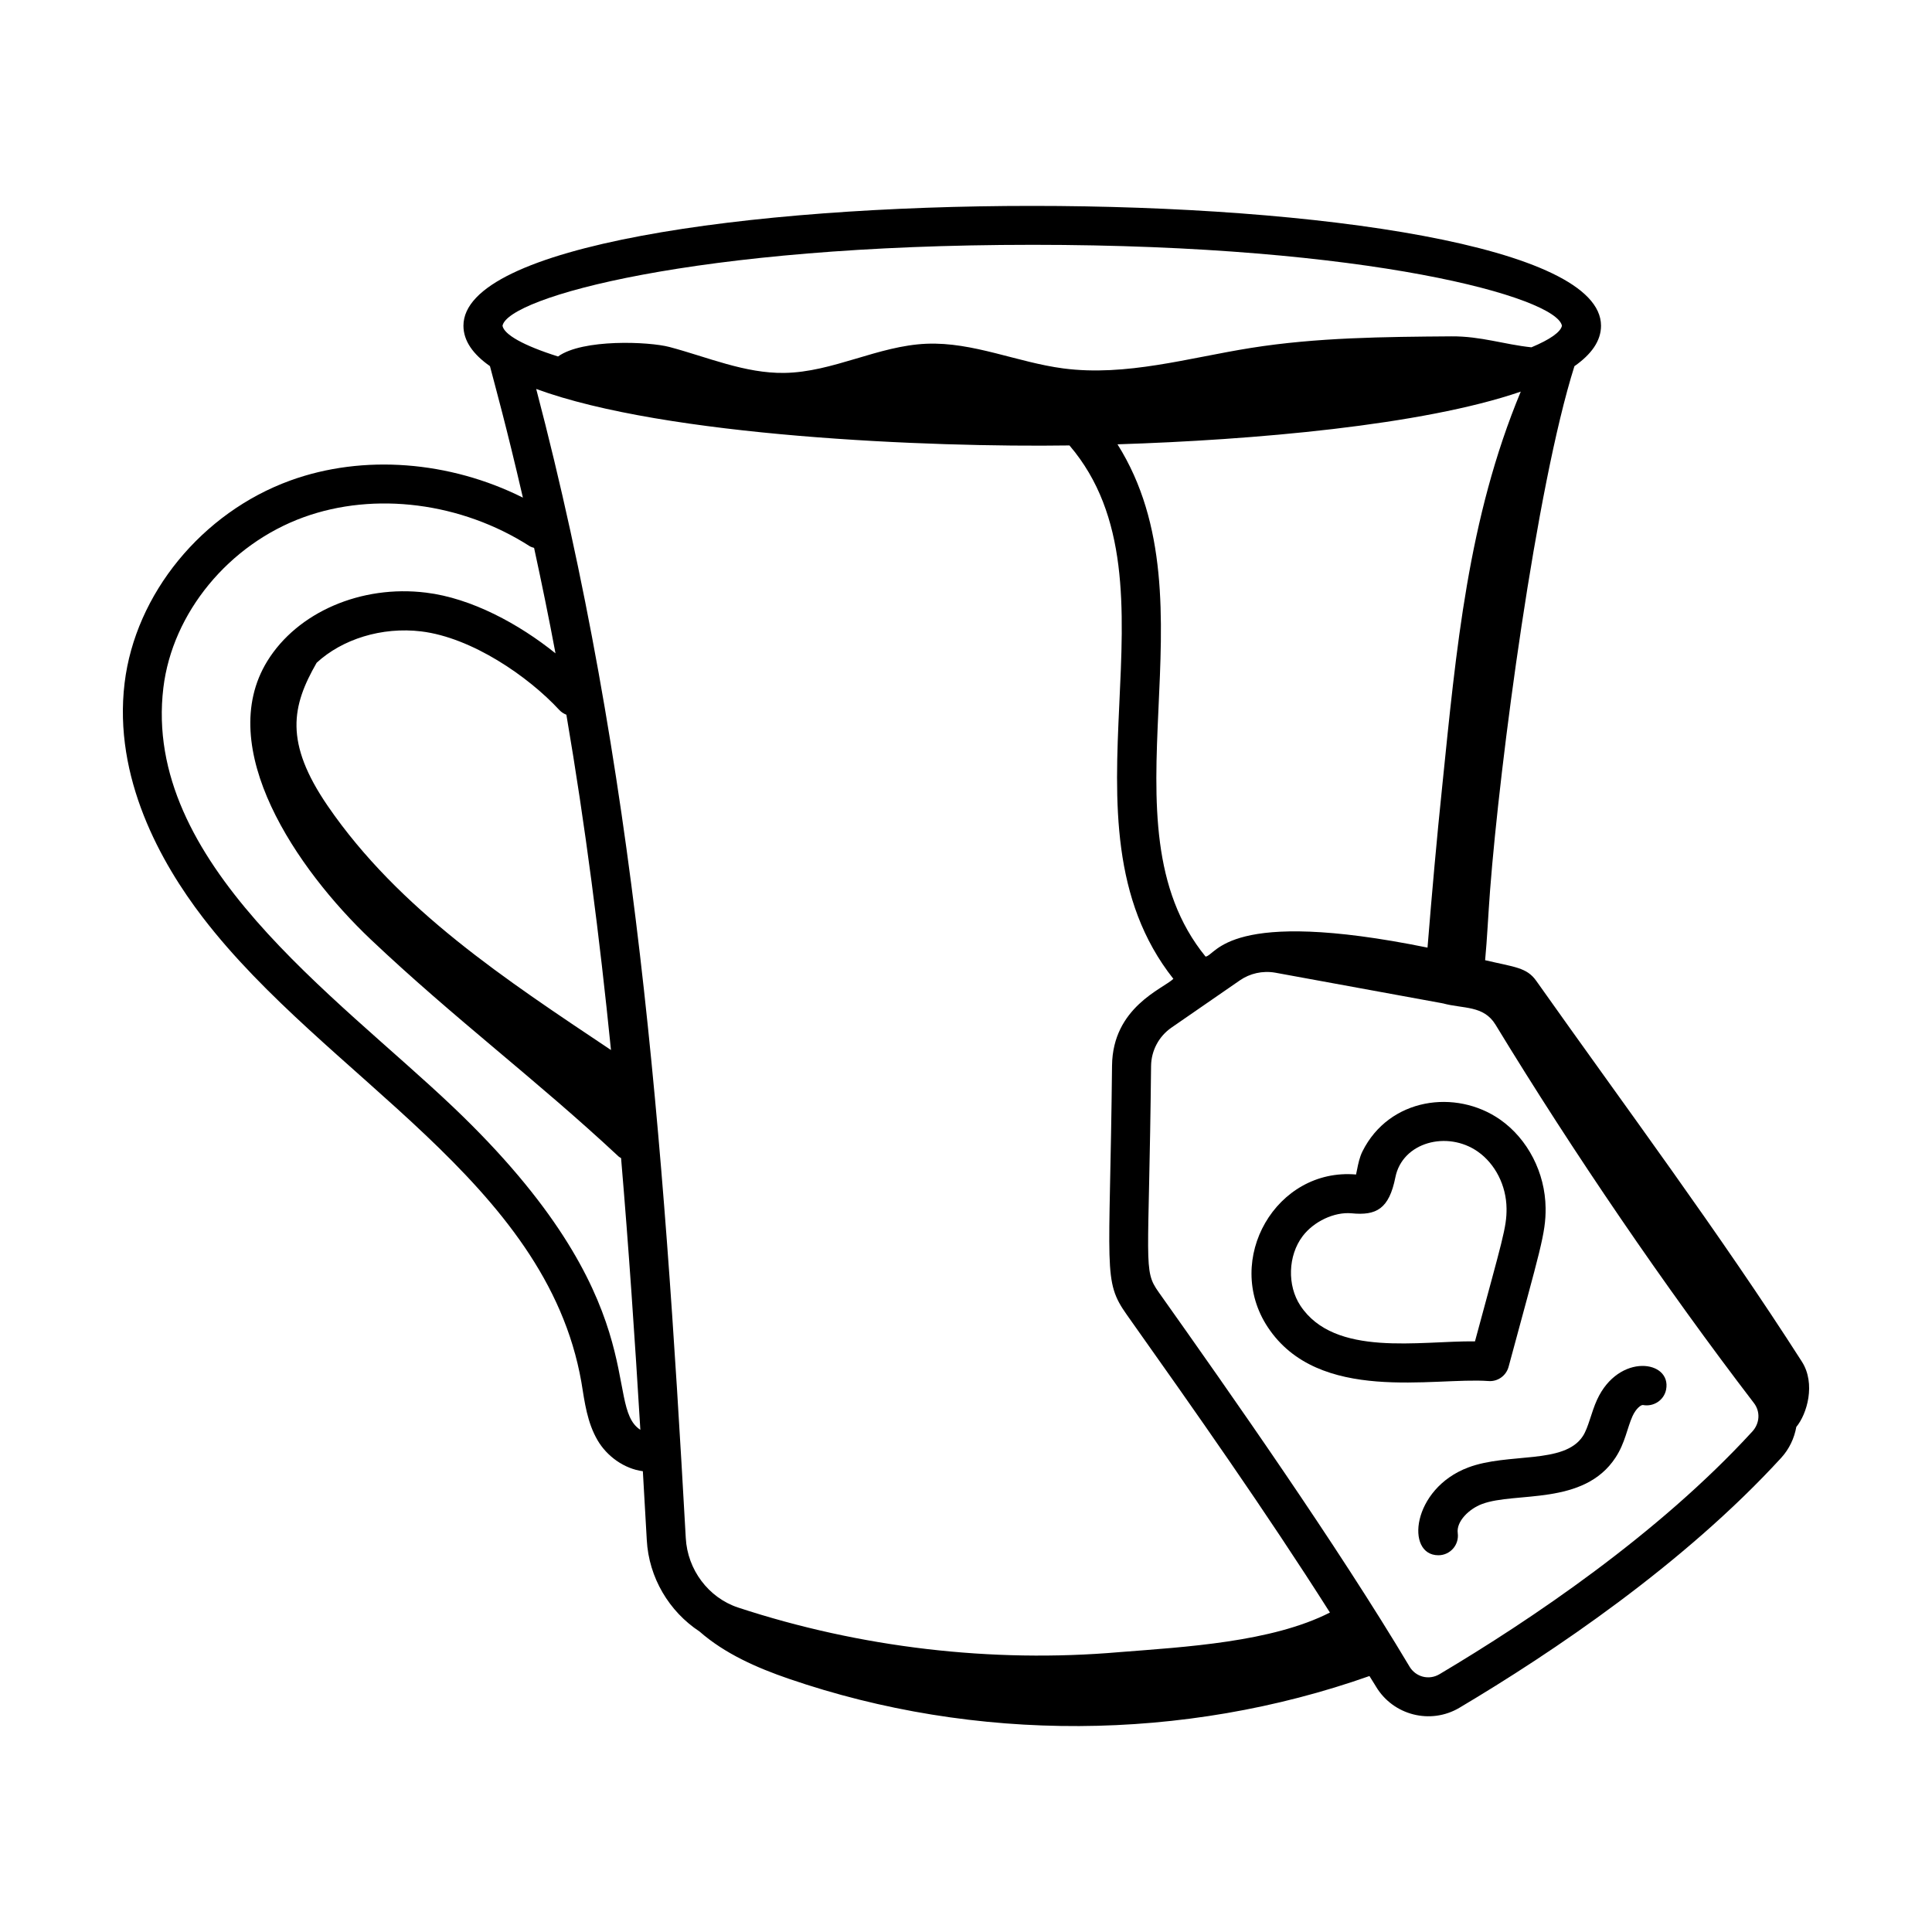 <?xml version="1.0" encoding="UTF-8"?>
<!-- Uploaded to: ICON Repo, www.iconrepo.com, Generator: ICON Repo Mixer Tools -->
<svg fill="#000000" width="800px" height="800px" version="1.1" viewBox="144 144 512 512" xmlns="http://www.w3.org/2000/svg">
 <g>
  <path d="m538.44 509.99c2.5 0.203 4.723-1.422 5.363-3.816 8.34-30.957 9.871-35.301 9.797-42.055-0.105-9.32-4.723-18.293-12.059-23.422-11.715-8.172-29.383-5.793-36.477 8.438-0.773 1.559-1.121 3.297-1.43 4.832-0.074 0.383-0.168 0.848-0.266 1.289-21.148-1.84-35.238 22.535-23.395 40.457 13.469 20.387 44.035 13.219 58.465 14.277zm-49.824-19.977c-3.543-5.363-3.289-13.27 0.582-18.395 0.004 0 0.004 0 0.004-0.008 2.957-3.918 8.398-6.488 12.973-6.074 6.543 0.645 9.941-1.121 11.617-9.551 1.871-9.316 13.75-12.441 21.824-6.809 4.641 3.25 7.566 9.012 7.633 15.055 0.059 5.051-1.078 8.207-8.363 35.242-14.648-0.176-37.184 4.285-46.27-9.461z"/>
  <path d="m567.23 514.96c-1.535 3.336-2.281 7.379-3.762 9.637-4.949 7.57-19.738 4.293-30.375 8.297-14.961 5.625-16.703 23.266-7.914 23.266 3.141 0 5.555-2.762 5.137-5.871-0.418-3.106 3.008-6.422 6.426-7.703 8.801-3.324 26.973 0.551 35.387-12.312 2.555-3.879 3.098-7.898 4.512-11 0.906-1.98 2.277-3.074 2.816-2.918 2.773 0.492 5.519-1.281 6.074-4.086 1.523-7.801-12.551-9.848-18.301 2.691z"/>
  <path d="m551.12 403.93c-2.512-3.555-5.711-3.625-13.547-5.465 0.527-5.519 0.832-12.262 1.312-18.543 2.574-33.738 12.207-106.78 22.355-138.88 4.481-3.133 7.047-6.688 7.047-10.723 0-42.324-301.47-42.348-301.47 0 0 4.031 2.559 7.582 7.027 10.711 1.516 5.824 4.277 15.621 8.73 34.848-19.395-9.711-42.312-11.555-61.633-4.539-23.426 8.5-41.074 30.066-43.922 53.676-3.031 25.078 9.609 47.645 20.75 62.16 32.645 42.535 90.965 69.797 100.3 123.09 0.883 5.453 1.551 10.738 4.309 15.449 2.426 4.144 6.965 7.516 11.984 8.176 0.352 6.055 0.699 12.125 1.043 18.242 0.531 9.961 5.922 18.934 13.98 24.238 6.719 5.898 15.25 9.633 23.602 12.504 49.449 17.008 104.63 16.699 153.93-0.707 0.559 0.93 1.168 1.84 1.723 2.769l-0.008-0.004c4.562 7.664 14.5 10.18 22.137 5.641 24.602-14.617 59.367-37.973 85.242-66.203 2.18-2.379 3.5-5.246 4.031-8.223 2.812-3.348 5.223-11.445 1.473-17.301-21.672-33.867-46.797-67.547-70.398-100.92zm-87.633-6.422c-28.871-35.422 3.324-93.414-23.34-135.76 35.836-1.129 80.844-5.016 106.87-13.965-14.02 33.723-17.098 68.312-20.812 104.56-1.426 13.664-2.711 28.082-3.898 42.785-53.078-10.785-55.922 2.039-58.82 2.383zm-45.938-188.63c89.539 0 138.93 13.945 140.38 21.445-0.324 1.664-3.137 3.648-8.082 5.719-7.238-0.75-13.391-2.965-21.234-2.906-17.738 0.137-35.559 0.281-53.078 3.066-16.535 2.629-33.117 7.613-49.719 5.438-12.223-1.602-23.965-7.055-36.281-6.543-12.852 0.535-24.824 7.543-37.688 7.731-10.43 0.152-20.32-4.18-30.398-6.863-5.504-1.465-23.078-2.18-29.562 2.508-9.289-2.93-14.297-5.84-14.715-8.129 1.344-7.488 50.746-21.465 140.38-21.465zm9.867 53.168c31.539 36.875-5.519 99.539 27.539 141.36-2.719 2.617-16.094 7.519-16.254 22.988-0.57 54.648-2.547 56.914 3.918 66.035 18.125 25.578 36.672 51.895 53.824 78.91-15.434 7.871-38.449 9.125-55.859 10.5-33.723 2.91-68.68-1.191-101.02-11.836-7.824-2.609-13.383-10.008-13.828-18.426-5.969-106.8-13.18-203.73-39.637-304.5 34.301 12.629 104.36 15.512 141.32 14.969zm-133.32 71.367c5.031 29.473 8.812 58.984 11.82 88.855-27.773-18.574-56.164-37.148-75.031-64.637-11.641-16.965-9.523-26.578-2.973-37.988 6.75-6.238 17.25-9.582 27.734-8.312 13.414 1.637 28.371 11.941 36.586 20.832 0.535 0.578 1.18 0.973 1.863 1.25zm-30.043 103.93c-31.223-29.691-82.34-64.918-76.758-111.09 2.394-19.828 17.332-37.984 37.176-45.184 18.859-6.84 41.797-3.922 59.883 7.664 0.371 0.238 0.781 0.328 1.184 0.461 2.019 9.328 3.938 18.641 5.676 27.949-9.672-7.785-22.266-14.625-34.316-16.09-17.184-2.121-34.07 5.195-42.051 18.137-14.16 22.988 7.789 55.176 27.395 73.762 22.215 21.039 43.598 36.914 65.723 57.559 0.188 0.176 0.422 0.25 0.625 0.391 2.012 23.641 3.637 47.602 5.109 72.012-10.09-6.484 4.598-34.004-49.645-85.57zm344.32 86.035c-25.02 27.301-58.891 50.035-82.898 64.305-2.789 1.656-6.285 0.762-7.957-2.043v-0.008c-19.246-32.254-47.273-72.125-66.461-99.195-4.211-5.945-2.566-6.629-2.012-59.941 0.043-4.059 2.059-7.852 5.387-10.156l18.168-12.551c2.606-1.793 5.941-2.613 9.363-2.016l44.188 8.086c0.055 0.004 0.094 0.039 0.148 0.043 0.035 0 0.066 0 0.098 0.004 5.391 1.473 10.777 0.461 13.941 5.664 20.629 33.914 44.945 69.52 68.465 100.25 1.75 2.269 1.566 5.387-0.43 7.562z"/>
 </g>
</svg>